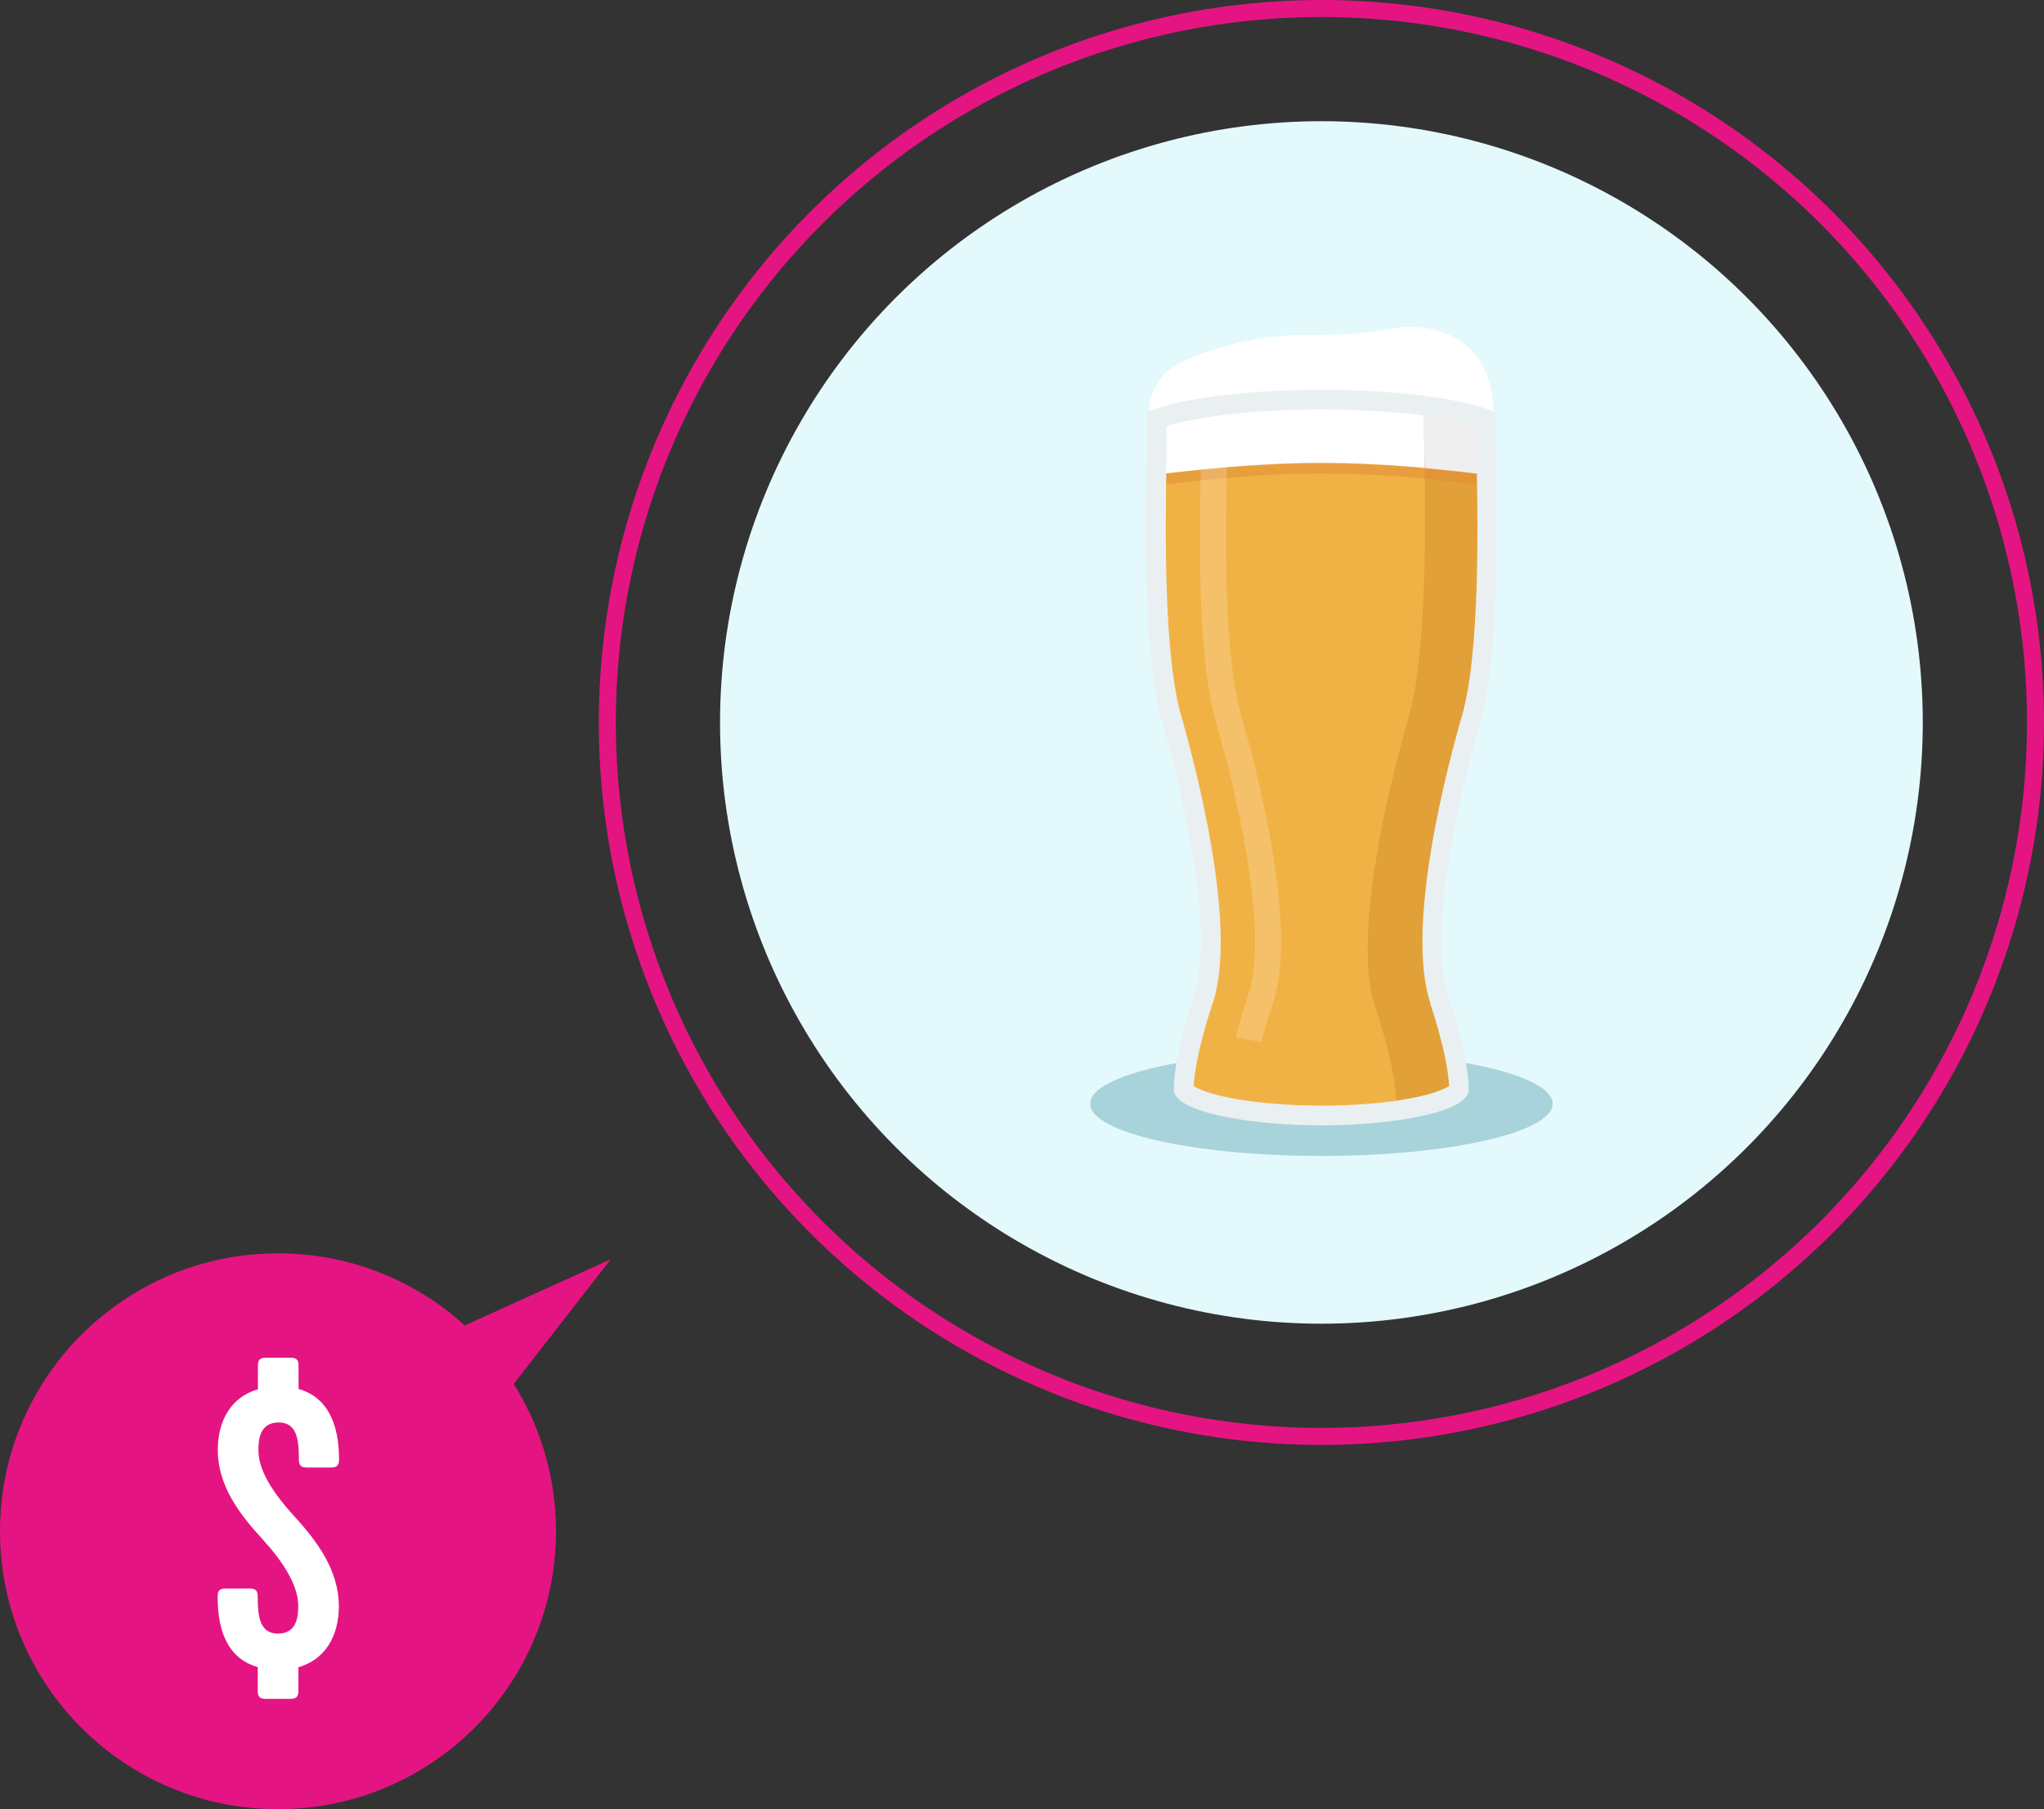 <?xml version="1.0" encoding="UTF-8"?><svg id="Layer_1" xmlns="http://www.w3.org/2000/svg" viewBox="0 0 120.22 106.44"><rect x="0" y="0" width="120.22" height="106.44" fill="#333333" stroke="none"/><defs><style>.cls-1{opacity:.5;}.cls-1,.cls-2{fill:none;}.cls-3{fill:#eaf0f1;}.cls-4,.cls-5{fill:#fff;}.cls-6{fill:#f1b245;}.cls-7{fill:#e4f9fc;}.cls-8{fill:#efefef;}.cls-9{fill:#a9d3da;}.cls-10{fill:#e51483;}.cls-11{fill:#e2a038;}.cls-12{fill:#e28a35;}.cls-5{opacity:.2;}.cls-2{stroke:#e51483;stroke-miterlimit:10;}</style></defs><circle class="cls-7" cx="77.72" cy="42.5" r="35.37"/><ellipse class="cls-9" cx="77.72" cy="64.93" rx="13.6" ry="3.07"/><path class="cls-4" d="m67.58,24.32s-.05-1.65,1.22-2.59c1.27-.94,5.02-2.06,7.83-2.02,2.81.05,4.5-.23,5.49-.42s3-.05,4.32,1.22,1.41,3.26,1.41,3.81-4.5,2.29-4.5,2.29l-14.86-.51-.9-1.78Z"/><path class="cls-6" d="m87.85,26.3v-1.98c-1.82-.76-5.68-1.28-10.13-1.28s-8.31.52-10.13,1.28v1.98c0,1.98-.38,11.71.89,16.08,1.27,4.37,3.14,12.49,1.88,16.3-1.27,3.8-1.17,5.42-1.17,5.42,0,1.09,3.82,1.97,8.54,1.97s8.54-.88,8.54-1.97c0,0,.09-1.61-1.17-5.42-1.27-3.8.61-11.93,1.88-16.3s.89-14.1.89-16.08Z"/><path class="cls-4" d="m77.72,23.05c-4.46,0-8.31.52-10.13,1.28v1.98c0,.27,0,1.14-.02,1.66,2.91-.35,6.4-.72,10.15-.72s7.24.37,10.15.72c0-.53-.02-1.39-.02-1.66v-1.98c-1.82-.76-5.68-1.28-10.13-1.28Z"/><path class="cls-11" d="m87.85,26.3v-1.98c-.99-.41-2.57-.75-4.52-.98.15.05.3.11.43.16v2.06c0,2.06.39,12.18-.93,16.72-1.32,4.55-3.27,13-1.95,16.95,1.32,3.96,1.22,5.63,1.22,5.63,0,.38-.46.74-1.25,1.05,3.16-.29,5.4-1,5.4-1.83,0,0,.09-1.61-1.17-5.42-1.27-3.8.61-11.93,1.88-16.3s.89-14.1.89-16.08Z"/><path class="cls-8" d="m87.6,24.23s-.09-.03-.14-.05c-.02,0-.05-.02-.08-.03-.04-.02-.09-.03-.14-.04-.03,0-.05-.02-.08-.03-.05-.01-.09-.03-.14-.04-.03,0-.06-.02-.08-.02-.05-.01-.1-.03-.15-.04-.03,0-.06-.02-.08-.02-.06-.01-.11-.03-.17-.04-.03,0-.05-.01-.08-.02-.06-.02-.12-.03-.19-.04-.02,0-.05-.01-.07-.02-.07-.02-.14-.03-.21-.05-.02,0-.04,0-.06-.01-.08-.02-.16-.03-.24-.05-.01,0-.03,0-.04,0-.69-.14-1.47-.26-2.32-.36.15.05.3.11.43.16v2.06c0,.39.01,1.08.03,1.96,1.45.13,2.82.28,4.08.43,0-.53-.02-1.39-.02-1.66v-1.98c-.06-.02-.12-.05-.19-.07-.02,0-.04-.02-.06-.02Z"/><g class="cls-1"><path class="cls-12" d="m86.84,28.5c-2.81-.34-5.85-.65-9.12-.65s-6.32.31-9.12.65l-.08-.63c2.83-.34,5.89-.65,9.2-.65s6.37.31,9.2.65l-.08.63Z"/></g><path class="cls-3" d="m87.99,27.51c0-.52-.02-.94-.02-1.2v-2.06l-.08-.03c-1.92-.79-5.82-1.29-10.18-1.29s-8.27.49-10.18,1.29l-.08.03v2.06c0,.27,0,.68-.02,1.2-.06,3.33-.19,11.11.91,14.91.79,2.74,3.28,12.02,1.88,16.22-1.26,3.78-1.18,5.4-1.18,5.46,0,1.31,4.41,2.1,8.67,2.1s8.67-.78,8.67-2.09c0-.07.08-1.68-1.18-5.46-1.4-4.21,1.08-13.48,1.88-16.22,1.1-3.79.97-11.58.91-14.91Zm-3.88,31.5c.95,2.84,1.1,4.39,1.12,4.88-.17.11-.75.43-2.21.71-1.47.29-3.35.44-5.3.44s-3.83-.16-5.3-.44c-1.46-.28-2.04-.6-2.21-.71.02-.49.17-2.04,1.12-4.88,1.51-4.52-1.05-14.09-1.86-16.91-1.05-3.63-.92-11.29-.87-14.57,0-.53.02-.95.02-1.22v-1.25c1.96-.6,5.43-.97,9.11-.97s7.15.37,9.11.97v1.25c0,.28,0,.7.02,1.22.06,3.27.18,10.94-.87,14.57-.82,2.82-3.37,12.39-1.86,16.91Z"/><path class="cls-5" d="m73.44,58.44c-.33,1-.57,1.86-.75,2.58.41.09.92.18,1.51.27.16-.66.39-1.45.69-2.37,1.48-4.45-1.05-13.95-1.87-16.75-1.06-3.65-.93-10.72-.88-13.74,0-.52.02-.93.02-1.21h-1.53c0,.27,0,.67-.02,1.18-.06,3.35-.18,10.32.94,14.19,1.61,5.56,2.95,12.64,1.89,15.85Z"/><circle class="cls-2" cx="77.72" cy="42.5" r="42"/><circle class="cls-10" cx="16.35" cy="90.08" r="16.35"/><path class="cls-4" d="m15.16,99.45v-1.38c-1.69-.48-2.36-2-2.36-4.14,0-.36.12-.48.48-.48h1.4c.36,0,.48.12.48.48,0,1.17.12,2.17,1.19,2.17,1.19,0,1.19-1.17,1.19-1.64,0-1.19-.86-2.55-2.09-3.9-1.38-1.5-2.64-3.17-2.64-5.26,0-1.74.79-3.12,2.36-3.57v-1.38c0-.36.12-.48.48-.48h1.43c.36,0,.48.12.48.48v1.36c1.69.48,2.38,2.02,2.38,4.14,0,.36-.12.48-.48.48h-1.4c-.36,0-.48-.12-.48-.48,0-1.17-.12-2.17-1.19-2.17-1.19,0-1.19,1.17-1.19,1.64,0,1.19.86,2.5,2.09,3.86,1.38,1.5,2.64,3.21,2.64,5.31,0,1.76-.81,3.14-2.38,3.59v1.38c0,.36-.12.48-.48.48h-1.43c-.36,0-.48-.12-.48-.48Z"/><polygon class="cls-10" points="25.53 78.79 28.91 83.09 35.92 74.08 25.53 78.79"/></svg>